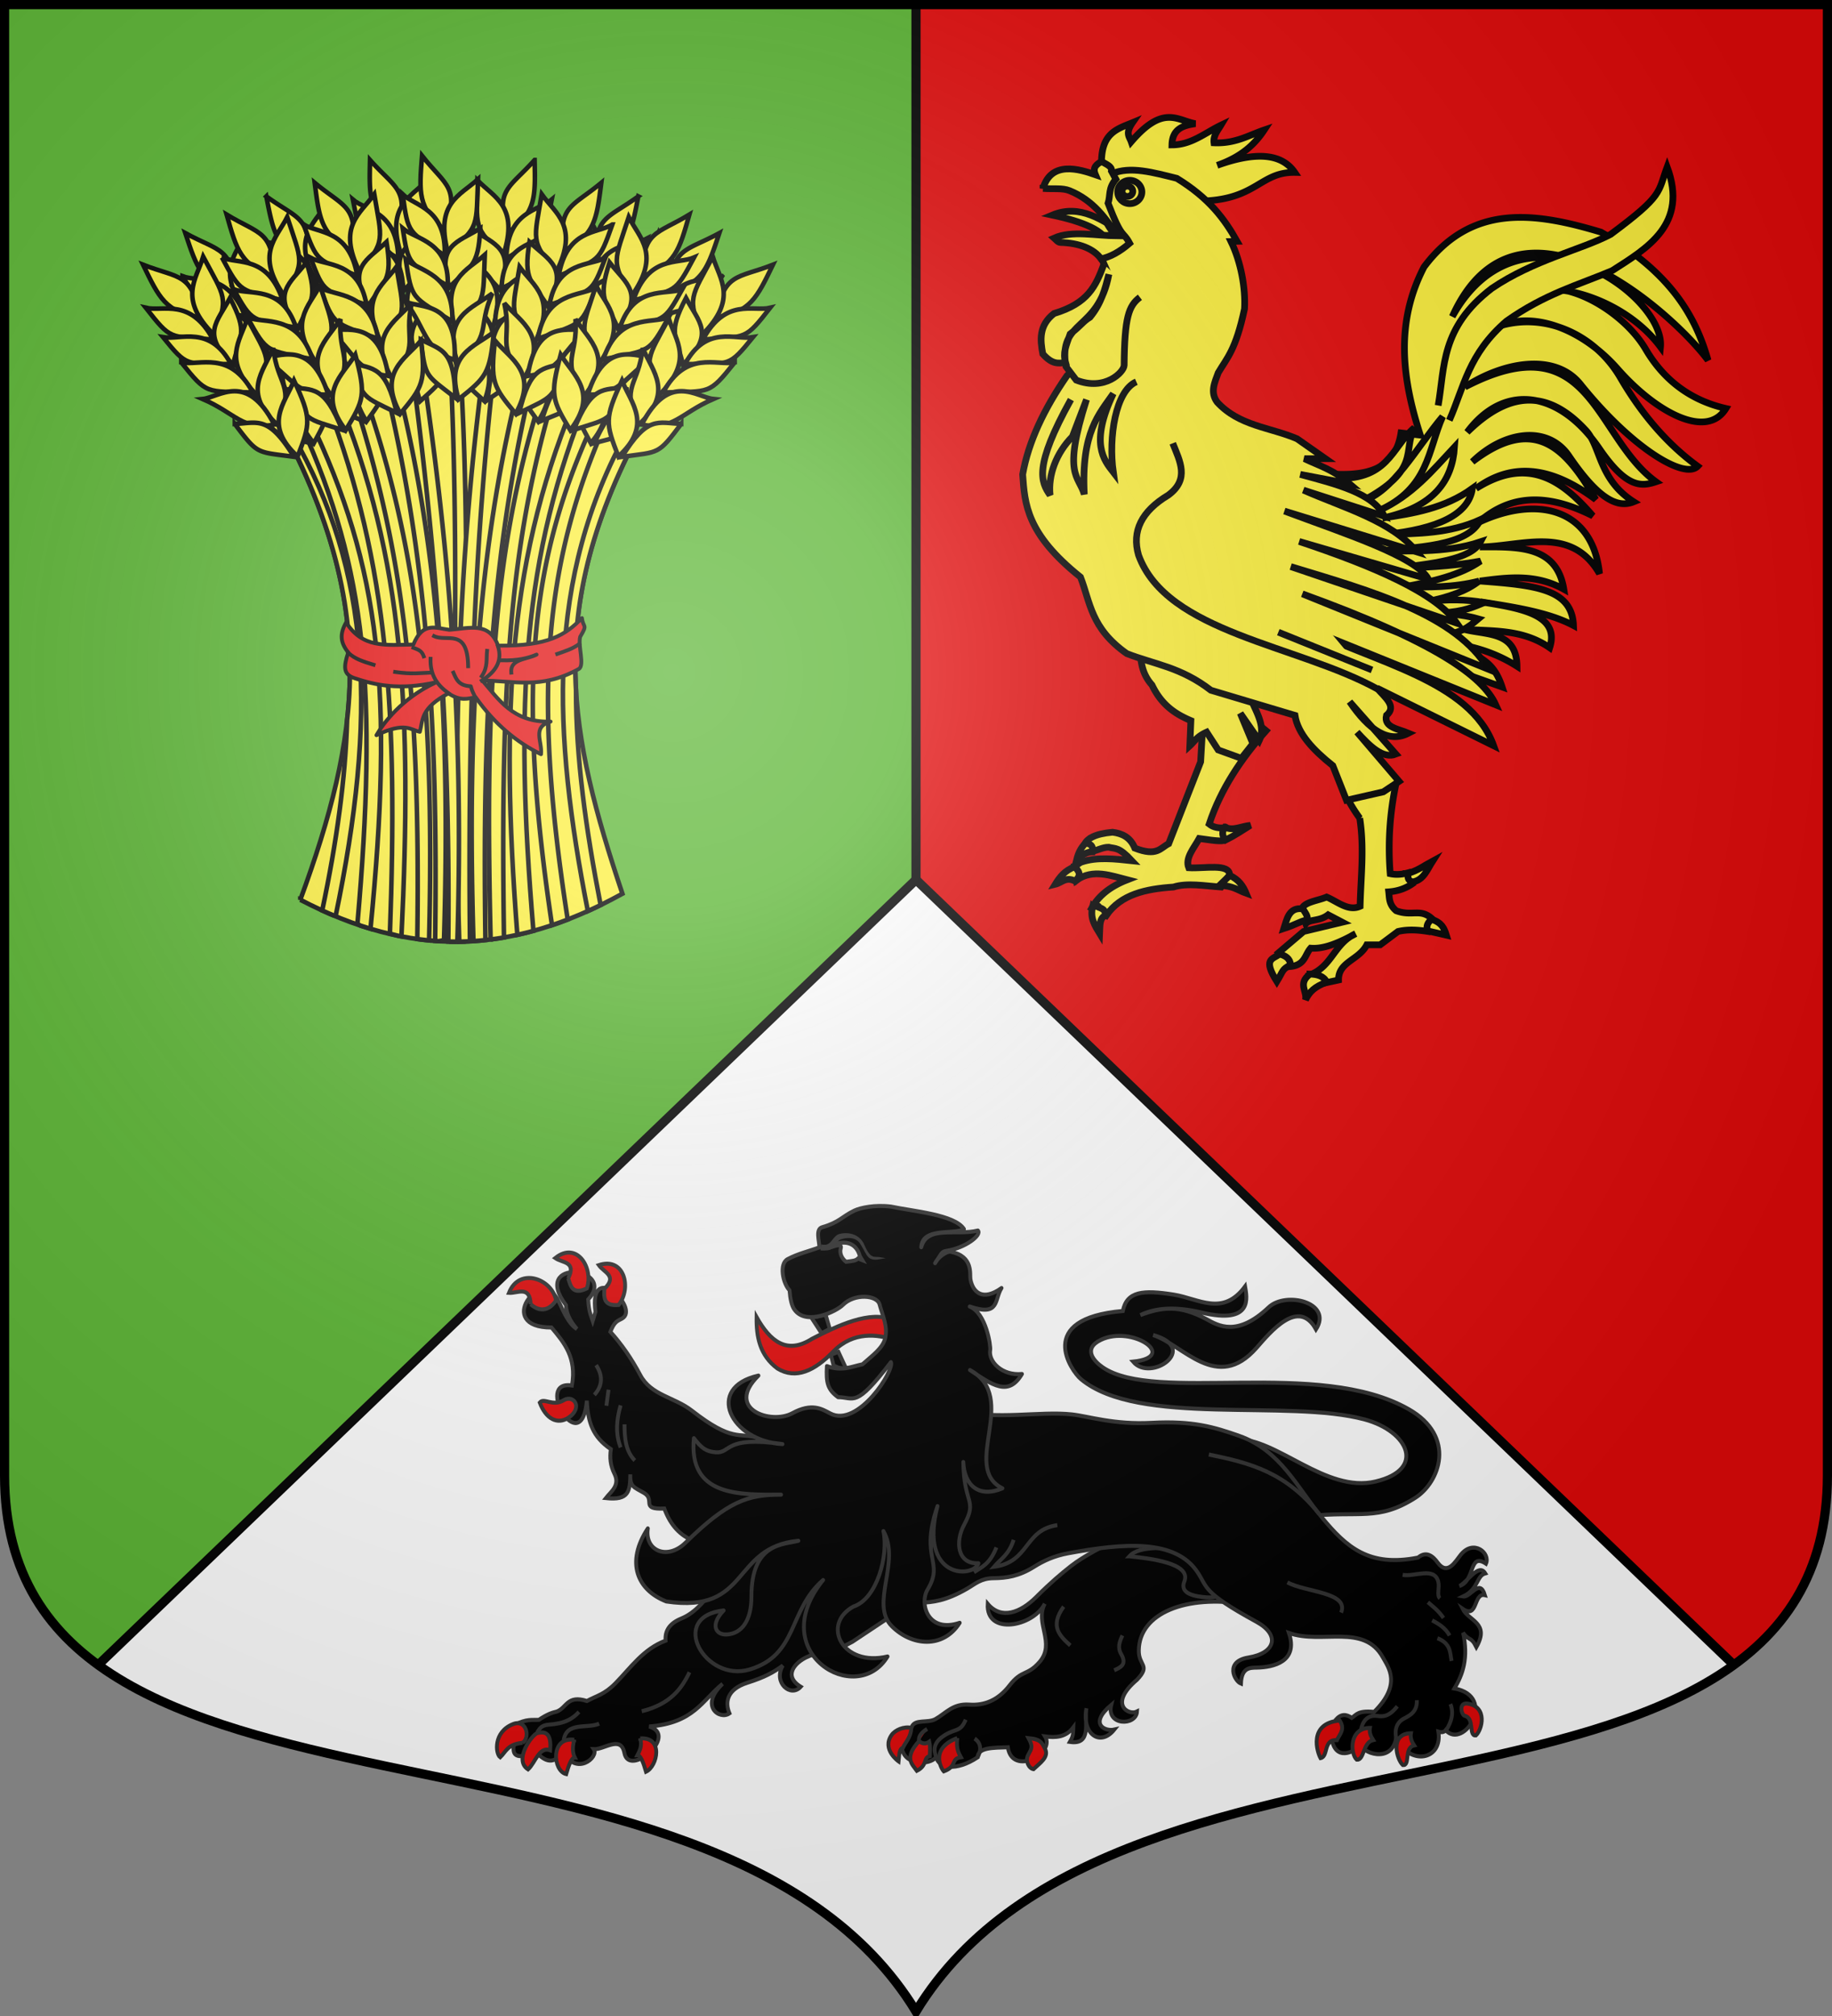 <svg xmlns="http://www.w3.org/2000/svg" xmlns:xlink="http://www.w3.org/1999/xlink" width="600" height="660" version="1.0"><rect width="100%" height="100%" fill="#808080" stroke="none"/><defs><radialGradient id="b" cx="-80" cy="-80" r="405" gradientUnits="userSpaceOnUse"><stop offset="0" style="stop-color:#fff;stop-opacity:.31"/><stop offset=".19" style="stop-color:#fff;stop-opacity:.25"/><stop offset=".6" style="stop-color:#6b6b6b;stop-opacity:.125"/><stop offset="1" style="stop-color:#000;stop-opacity:.125"/></radialGradient><path id="a" d="M-298.5-298.5V183c0 129.055 231.64 65.948 298.5 175.5C66.86 248.948 298.5 312.055 298.5 183v-481.5z"/></defs><g transform="translate(0 -392.362)"><use xlink:href="#a" width="744.094" height="1052.362" style="fill:#e20909" transform="translate(300 692.362)"/><path d="M1.5 393.862v481.5c0 129.055 231.64 65.948 298.5 175.5v-657z" style="fill:#5ab532"/><path d="M300 288V1.5" style="opacity:1;fill:none;fill-opacity:1;fill-rule:nonzero;stroke:#000;stroke-width:3;stroke-linecap:butt;stroke-linejoin:miter;stroke-miterlimit:4;stroke-dasharray:none;stroke-dashoffset:0;stroke-opacity:1" transform="translate(0 392.362)"/><path d="M300 288 32.156 545.063C97.376 592.396 248.178 573.589 300 658.5c51.822-84.911 202.623-66.104 267.844-113.437z" style="fill:#fff;stroke:none;stroke-opacity:1" transform="translate(0 392.362)"/><path d="M32.156 545.063 300 288l267.844 257.063" style="opacity:1;fill:none;fill-opacity:1;fill-rule:nonzero;stroke:#000;stroke-width:3;stroke-linecap:butt;stroke-linejoin:miter;stroke-miterlimit:4;stroke-dasharray:none;stroke-dashoffset:0;stroke-opacity:1" transform="translate(0 392.362)"/></g><path d="M105.122 489.826c12.885-.474 28.092 16.123 43.736 12.572 15.74-3.572 10.226-14.92-3.352-18.439-23.993-6.22-70.736 2.233-88.69-12.039-2.985-2.372-14.52-18.013 13.105-20.268 1.219-5.892 6.335-6.313 15.848-4.876 7.905 1.194 15.338 6.604 22.325-2.438.566 3.196 2.665 11.478-13.639 7.772-7.539-1.729-13.947-1.573-19.048.762 6.534-2.332 12.12-3.18 20.725 1.276 3.59 1.86 9.485 5.3 19.29-3.57 5.435-4.918 20.162-1.406 14.806 6.56-5.434-9.445-14.111.658-18.553 5.487-12.358 13.436-22.857-.91-32.306-3.81 14.654 3.865-.647 14.232-6.248 7.924 14.38-1.416-.232-10.96-10.02-6.506-5.77 2.626-2.227 6.359.523 8.175 16.386 10.82 67.536-2.775 95.597 12.503 14.959 8.145 9.63 21.739 1.98 26.364-11.566 6.994-17.34 3.84-33.145 5.41z" style="fill:#000;fill-opacity:1;stroke:#313131;stroke-width:1.2;stroke-miterlimit:4;stroke-dasharray:none;stroke-opacity:1;display:inline" transform="matrix(1.049 0 0 1.1 294.39 -67.627)"/><path d="M108.047 538.896c-18.325-2.816-32.965 2.588-33.137 13.772-.072 4.647 3.825 4.338-.552 8.728-8.995 7.248-2.647 10.776 0 9.468-.262 4.335-9.686 4.312-8.055-1.965-7.095 5.667-1.962 7.981.954 7.344-4.412 5.215-10.193 1.304-8.7-6.362-.72 4.053 1.845 11.008-5.165 10.02 1.087-1.795.998-2.284 1.076-4.331-2.309 2.955-5.471 3.134-8.822 2.703 3.3 5.138-10.283 11.935-11.62 3.228-4.527.16-9.318-.025-9.467 3.012-6.726 4.23-12.19 3.234-12.91-.094-1.911 2.405-9.455 2.603-10.633-2.277.788-1.781 1.426-2.66 2.98-6.666.958-2.47 4.99-1.05 7.437-2.367 3.257-1.753 5.404-4.652 10.544-4.303 4.545.308 8.879-1.142 12.565-5.694 3.874-4.784 5.572-2.778 9.383-7.002 5.095-5.647-1.573-11.518 1.627-17.335-3.607 6.84-18.4 9.563-17.814.043 4.233 4.803 10.21 2.66 15.14-2.042 4.363-4.16 7.756-6.913 10.945-9.284 7.872-5.852 23.96-11.447 26.896-15.923z" style="fill:#000;fill-opacity:1;stroke:#313131;stroke-width:1.2;stroke-linecap:butt;stroke-linejoin:miter;stroke-miterlimit:4;stroke-dasharray:none;stroke-opacity:1" transform="matrix(1.049 0 0 1.1 294.39 -67.627)"/><path d="M67.227 558.589c1.827-.823 4.127-1.6 2.17-4.833-1.198-1.979-.5-3.682.395-5.523M51.446 539.652c-4.463 5.908-1.16 8.71 2.071 11.54M11.649 584.42c-.903-2.257-.861-4.456 2.81-6.598 3.362-1.961 4.785-.816 6.411-4.537" style="fill:#000;fill-opacity:1;stroke:#313131;stroke-width:1.2;stroke-linecap:butt;stroke-linejoin:miter;stroke-miterlimit:4;stroke-dasharray:none;stroke-opacity:1" transform="matrix(1.049 0 0 1.1 294.39 -67.627)"/><path d="M24.559 584.513s2.344-3.563-.927-5.606" style="fill:none;fill-opacity:1;stroke:#313131;stroke-width:1.2;stroke-linecap:butt;stroke-linejoin:miter;stroke-miterlimit:4;stroke-dasharray:none;stroke-opacity:1" transform="matrix(1.049 0 0 1.1 294.39 -67.627)"/><path d="M6.276 579.682c-.23-1.45.81-2.616 2.555-3.626M3.9 575.725c-.185 2.851-1.69 4.053-2.659 5.923-1.232.401-1.129 2.406-1.326 4.05 0 0-5.327-3.538-2.207-7.824 1.116-1.532 3.886-2.643 6.191-2.15zM6.276 579.682c-4.72 5.025-2.2 6.764-.66 8.817 3.449-1.666 1.877-3.901 4.039-4.367 0-1.401.232-2.686-.165-4.286-1.071.747-2.143.627-3.214-.164zM18.225 578.775c-.358 3.381.451 4.427 1.154 5.686-3.368.497-.967 2.641-5.356 4.203-.905-.918-4.301-6.863 4.202-9.889zM40.476 578.775c1.459 2.583 1.009 3.052-.158 5.102-.91 1.596.217 3.937 1.723 4.128 1.94-1.77 5.016-3.637 3.55-6.119-.87-1.47-.996-2.764-5.115-3.111z" style="fill:#e20909;fill-opacity:1;stroke:#313131;stroke-width:1.2;stroke-linecap:butt;stroke-linejoin:miter;stroke-miterlimit:4;stroke-dasharray:none;stroke-opacity:1" transform="matrix(1.049 0 0 1.1 294.39 -67.627)"/><path d="m-2.789 542.68 3.007-31.734-53.44 15.912c-6.023 10.845-10.771 14.805-14.67 16.317-3.72 1.441-5.188 3.638-4.944 6.592-6.97 2.48-10.87 8.028-15.658 12.691-3.47 3.381-5.959 3.745-8.9 5.274-6.223-1.892-6.285 2.027-9.395 3.132-1.45.303-3.096.849-5.603 2.472-2.159.126-3.683-.383-7.582 1.483 2.23 2.86-5.335 12.58 6.622 8.206 2.333 1.846 4.827 4.47 8.706-.13 3.742 7.26 11.082 1.624 9.395-.824 3.252.168 8.483-4.278 9.56 1.154 1.46 7.376 17.055-5.215 7.746-7.911 13.958-1.006 16.49-7.768 22.91-12.691-7.31 6.6-.906 10.86 2.142 8.783-1.384-3.15-.963-7.12 5.604-9.113 5.475-1.662 8.107-3.067 11.042-5.109-3.082 5.112 2.49 9.597 5.604 6.311-5.667-3.34-1.58-7.302 1.848-8.807 5.845-2.567 3.675.873 14.304-4.591z" style="fill:#000;fill-opacity:1;stroke:#313131;stroke-width:1.2;stroke-linecap:butt;stroke-linejoin:miter;stroke-miterlimit:4;stroke-dasharray:none;stroke-opacity:1" transform="matrix(1.049 0 0 1.1 294.39 -67.627)"/><path d="M-80.273 570.779c8.837-2.092 12.392-6.605 14.898-11.599M-112.97 577.078c.692-.766 1.042-2.128 3.6-2.3 5.115-.343 7.452-1.693 9.5-3.8M-104.67 579.478c.846-5.708 7.344-3.41 11.098-5M-53.584 523.938c-7.444-3.58-15.46-2.69-19.656-13.486-7.709.321-2.597-2.581-6.363-4.666-3.118-1.726-4.373-1.75-4.242-5.515-.107 4.958-.339 7.84-7.636 7.07 1.612-1.956 4.47-3.766 2.687-7.211-1.297-2.506-1.512-4.776-1.131-7.353-5.68-3.651-7.149-7.985-7.495-14.423-1.682 17.935-16.661-6.307-4.666-4.525 1.551-8.199-2.39-12.735-6.363-17.251-18.04 0-3.008-18.455 2.121-7.919 1 1.593 2.8 6.627 5.798 8.343-2.322-2.555-3.334-4.892-3.394-7.07-11.272-14.29 16.204-11.335 6.929-1.697.2 3.748.858 4.747 1.414 6.363l.848-2.687c-2.173-15.678 14.032-1.104 8.343 1.98-1.626.804-2.417.956-3.677 3.96 3.5 3.704 6.639 8.002 9.333 12.867 3.38 6.1 10.638 6.53 16.12 10.605 12.724 9.458 14.602 6.433 20.645 8.06l11.192 17.278z" style="fill:#000;fill-opacity:1;stroke:#313131;stroke-width:1.2;stroke-linecap:butt;stroke-linejoin:miter;stroke-miterlimit:4;stroke-dasharray:none;stroke-opacity:1" transform="matrix(1.049 0 0 1.1 294.39 -67.627)"/><path d="M-85.657 485.393c.027 4.002.282 7.913 3.215 10.753M-86.876 479.738c-1.261 4.176-1.683 8.352 0 12.528M-94.526 467.765c2.345 3.43 1.826 6.324-.554 8.87M-90.646 475.082l-.665 4.767M71.961 524.66c6.05.607 19.506 1.964 17.162 7.496-1.578 3.726 3.445 4.489 7.003 4.734 3.277.226 3.976-.933 4.439-1.677L88.53 522.314c-3.813.103-13.33-1.14-16.57 2.346z" style="fill:#000;fill-opacity:1;stroke:#313131;stroke-width:1.2;stroke-linecap:butt;stroke-linejoin:miter;stroke-miterlimit:4;stroke-dasharray:none;stroke-opacity:1" transform="matrix(1.049 0 0 1.1 294.39 -67.627)"/><path d="M17.818 481.259c13.018 2.969 25.986.132 36.166 1.175 5.146.528 13.17 3.112 24.927 2.509 12.749-.653 19.39 1.205 27.335 3.874 12.855 4.317 18.11 15.342 25.713 24.145 7.85 9.087 14.857 14.969 30.128 12.084 2.612-2.083 4.692-.394 6.114 1.47 3.105 4.068 5.538-.33 7.23-2.32 4.014-4.72 9.314-.48 7.872 2.66-5.46-3.456-3.226 5.13-8.315 6.652 2.264-.85 6.012-7.033 8.093-3.77-2.775.73-2.08 4.698-6.874 6.874 2.234.375 5.128-5.54 6.763-.388-3.672-.815-2.082 7.27-6.984 4.047 1.914 3.68 8.625 4.164 4.323 11.42-1.767-3.365-2.254-1.682-4.157-4.27 1.706 7.44-.02 12.363-2.716 16.575 13.6 2.409 2.885 18.395-2.716 12.417-.469.582-1.213.749-2.273.443 1.371 8.563-8.994 10.283-13.193 1.885-1.431 7.952-11.183 4.234-10.976 1.774-.92 1.74-7.42 5.576-8.98-.776-.274-1.929.55-4.224 1.109-6.43 1.663-1.846 3.326-1.655 4.989-.555 1.462-.924 1.897-2.243 6.984-1.773 8.66-8.26 4.49-13.185 2.716-16.242-5.927-10.222-19.03-3.774-29.323-7.262 3.04 8.574-4.868 10.211-9.978 10.31-2.2.043-4.789-.06-4.99 4.768-2.072-.775-5.147-6.605 2.329-7.76 8.563-1.325 9.925-6.779 2.494-10.644-17.112-8.9-15.161-10.207-18.459-14.856-6.942-9.786-22.88-8.587-40.244-5.543-4.505.79-7.81 2.294-10.643 3.991-4.81 2.882-8.669 3.406-12.75 3.437-3.913.03-5.696 1.72-8.204 3.104-6.874 3.797-10.826 3.997-14.412 4.213z" style="fill:#000;fill-opacity:1;stroke:#313131;stroke-width:1.2;stroke-linecap:butt;stroke-linejoin:miter;stroke-miterlimit:4;stroke-dasharray:none;stroke-opacity:1" transform="matrix(1.049 0 0 1.1 294.39 -67.627)"/><path d="M157.285 530.192c3.701.647 9.856-2.483 11.1 1.95.521 1.856-.544 4.117.538 5.032M168.138 549.04c4.215 1.592 3.913 4.28 4.424 6.77M166.5 543.73c2.051 1.07 4.085 2.173 5.443 4.513M165.173 538.333c1.573 1.315 3.073 2.268 4.867 4.69M155.307 578.905c-.637-2.776.175-4.862 2.433-5.973 2.15-1.058 4.099-2.184 3.982-5.442M144.246 576.427c.417-2.394 1.898-4.69 5.132-4.247 1.825.25 3.724.183 6.239-2.876M170.792 576.56c.75-1.246 2.923-4.338 1.416-7.92M121.306 532.415c5.639 2.985 19.328 2.873 16.769 9.01M96.778 494.372c13.008 2.529 24.065 5.292 34.437 17.702M49.474 515.396c-10.433 1.405-8.573 10.983-19.772 12.389 2.128-2.375 4.607-3.523 6.132-8.01M23.445 529.412c2.417-1.573 4.908-2.326 7.008-7.384" style="fill:#000;fill-opacity:1;stroke:#313131;stroke-width:1.2;stroke-linecap:butt;stroke-linejoin:miter;stroke-miterlimit:4;stroke-dasharray:none;stroke-opacity:1" transform="matrix(1.049 0 0 1.1 294.39 -67.627)"/><path d="M131.64 584.728c2.575-.473.718-5.608 5.138-5.36.683-1.6 2.727-3.12.848-5.837-10.017.882-6.955 9.564-5.986 11.197zM142.955 585.198c2.39.213 1.863-5.166 5.12-5.851-.718-1.06-1.254-2.19-1.006-3.612-6.693.098-6.077 7.793-4.114 9.463zM157.355 586.798c2.39.213.263-5.166 3.52-5.851-.718-1.06-1.254-2.19-1.006-3.612-6.693.098-4.477 7.793-2.514 9.463zM180.143 577.976c-2.39.212-.264-5.167-3.52-5.852-1.011-.313-1.955-4.073 1.005-3.612 6.282.98 4.477 7.794 2.515 9.464zM-117.469 580.178c2.47-1.66 1.157-7.072-2.9-5.6-6.324 2.296-5.602 8.866-4.099 9.9 1.811-1.651 2.25-3.874 7-4.3zM-115.769 588.077c-4.647-2.77 1.32-10.411 2.9-10.799 3.61-.886 4.29 1.473 4 5.1-3.49-1.193-4.623 3.74-6.9 5.699zM-101.37 579.278c-7.499-1.019-6.72 9.27-2.5 10.199.803-2.601 1.633-4.926 2.7-4.9-.678-1.277-.854-2.957-.2-5.3zM-80.742 578.878c7.298-.519 5.42 8.27 1.8 9.899-.804-2.601-1.634-4.926-2.7-4.9.677-1.277 1.553-2.656.9-5zM-114.954 449.649c-.261-5.705-4.106-3.22-6.787-3.394 3.262-7.839 13.55-4.104 14.706 2.263-2.955 4.16-6.288 2.538-7.919 1.13zM-104.631 478.212c-3.436 1.979-6.194-.852-7.495.707 1.944 4.865 5.48 6.612 8.909 4.525 2.149-1.308 2.852-3.109 2.262-4.383-.48-1.039-1.98-1.826-3.676-.849zM-103.236 441.951c2.626-5.071-1.806-4.558-4.04-6.05 6.745-5.157 12.044 2.938 9.863 9.03-4.639 2.125-5.115-.946-5.823-2.98zM-91.955 445.076c4.203-3.868-.137-4.9-1.727-7.067 8.102-2.54 10.314 6.88 6.18 11.858-5.086.411-4.482-2.638-4.453-4.791z" style="fill:#e20909;fill-opacity:1;stroke:#313131;stroke-width:1.2;stroke-linecap:butt;stroke-linejoin:miter;stroke-miterlimit:4;stroke-dasharray:none;stroke-opacity:1" transform="matrix(1.049 0 0 1.1 294.39 -67.627)"/><path d="M-44.428 453.466c-.106 5.913 1.006 11.391 6.505 15.3 5.764 3.342 11.642.7 17.558-5.149 6.253-6.015 13.774-4.96 18.524-3.468.782-2.781-.178-3.912.035-5.774-7.1-3.07-17.437 1.694-25.306 5.56-7.878 4.788-13.042.776-17.316-6.47z" style="fill:#e20909;fill-opacity:1;stroke:#313131;stroke-width:1.2;stroke-miterlimit:4;stroke-dasharray:none;stroke-opacity:1" transform="matrix(1.049 0 0 1.1 294.39 -67.627)"/><path d="m-16.46 468.805-2.421-4.997-2.357.891.852 3.185c2.206 1.043 2.058.62 3.925.92zM-27.308 453.633l4.433-.882 1.304 4.24-2.567 1.287z" style="fill:#000;fill-opacity:1;stroke:#313131;stroke-width:1.2;stroke-miterlimit:4;stroke-dasharray:none;stroke-opacity:1" transform="matrix(1.049 0 0 1.1 294.39 -67.627)"/><path d="M-6.03 449.697c-.79-2.833-7.865-3.321-11.498.19-1.825 1.762-11.501 6.412-15.165 1.236-.766-1.083-1.246-2.984-1.446-5.633-2.071-2.002-3.359-7.86-.595-9.26 3.278-1.663 6.61-2.337 9.915-3.505-.026-2.004-1.286-5.395.863-5.987 5.432-1.495 6.138-3.176 10.073-4.965 1.865-.847 6.475-1.788 11.443-1.183 6.67 1.368 19.898 2.35 22.77 6.686-3.153 1.76-13.055-.642-13.346 5.416 1.813-6.658 10.983-3.344 17.685-4.987 1.339 1.345-3.927 5.188-9.788 6.057-1.586.235-1.47.668-3.583 3.672.946-1.866 3.727-3.648 4.91-3.415 7.157 1.405 5.854 6.683 6.149 8.219.73 3.807 3.786 6.65 9.699 2.581-2.318 3.442-.468 8.599-9.942 5.5 5.195 2.03 6.606 11.816 6.404 12.93-.63 3.484 3.748 7.751 9.916 7.155-4.222 6.808-9.236 3.3-16.235-1.168 15.702 8.178-3.03 28.947 10.137 35.202-7.392 2.96-11.91-.872-12.218-7.844.135 12.76 4.55 11.065.242 18.707-2.817 4.995-2.153 11.73 4.483 11.437-1.598 4.555-18.684 4.707-12.78-17.011-5.722 15.82 2.247 16.374-3.12 24.876-2.573 4.075.015 13.073 10.052 9.855-5.19 7.839-15.089 6.885-21.208 1.005-6.915-6.645 2.9-19.195-2.622-28.315 1.638 7.251-1.982 20.17-9.336 22.468-10.164 5.266-3.515 18.09 10.636 14.866-9.606 15.202-38.51-1.048-20.117-22.757-10.97 9.01-7.751 22.33-22.99 26.635-13.888 3.923-25.533-15.72-8.068-17.582-4.27 4.253-2.555 7.365 1.02 7.155 4.832-.284 7.662-4.402 7.65-11.215-.03-16.294 10.226-15.482 14.66-16.674-21.134 1.99-14.89 21.799-41.234 18.061-9.025-3.35-12.817-11.557-5.77-21.743-1.057 6.753 6.146 9.52 11.714 4.312 13.169-12.317 19.472-14.404 29.895-14.356-13.052.06-28.983.538-27.229-16.81 2.355 2.915 3.732 3.962 6.793 4.203 4.897.386 2.542-5.015 20.873-2.433-16.19-.886-24.354-16.792-7.51-20.396-10.579 9.993 3.923 14.653 10.563 11.215 6.13-3.173 9.236-1.273 11.84.044 8.723 4.411 20.225-13.011 18.958-15.266-11.147 13.904-11.373 10.43-16.494 10.435-3.275-2.274-3.8-4.309-3.494-9.249 4.823 1.647 7.803.089 11.114-.534 3.063-2.609 6.485-4.872 7.136-7.992.725-3.478-.807-6.265-1.805-9.838z" style="fill:#000;fill-opacity:1;stroke:#313131;stroke-width:1.2;stroke-linejoin:round;stroke-miterlimit:4;stroke-dasharray:none;stroke-opacity:1" transform="matrix(1.049 0 0 1.1 294.39 -67.627)"/><path d="M-22.387 432.978c3.653-2.335 8.82-2.785 10.248 2.443l.705 1.095-1.32-.485c-.717.688-1.742.709-2.664.852l-1.076.123c-1.384-.98-2.06-2.642-1.665-3.904.682-2.186-3.168-.158-4.228-.124z" style="fill:#fff;stroke:#313131;stroke-width:1.2;stroke-opacity:1" transform="matrix(1.049 0 0 1.1 294.39 -67.627)"/><path d="M-18.865 428.824c-1.747.725-2.01 2.634-3.832 3.1-.786.094-1.498-.07-1.498-.07l-.306 1.656s.904.214 1.965.088c2.148.022 2.635-2.271 4.234-3.206 1.992-.652 4.463-.82 5.99.916 1.529 2.228 2.198 4.103 3.247 4.682 1.53.845 3.306.128 4.96-.056l-1.638-.258c-1.8-.462-2.959.953-5.013-3.668-1.56-3.51-5.521-3.97-8.11-3.184" style="fill:#313131;fill-opacity:1;stroke:none;stroke-width:3;stroke-linecap:round;stroke-linejoin:round;stroke-miterlimit:4;stroke-dasharray:none;stroke-opacity:1" transform="matrix(1.049 0 0 1.1 294.39 -67.627)"/><g style="fill:#fcef3c;stroke-width:3.981;stroke-miterlimit:4;stroke-dasharray:none;display:inline"><g style="fill:#fcef3c;stroke-width:4.358;stroke-miterlimit:4;stroke-dasharray:none"><path d="M136.429 92.891c17.695-7.426 32.936 2.941 48.121 13.715l-12.03 5.293c-1.712-8.826-15.822-14.66-36.091-19.008zM234.597 410.735l-2.166 37.294-20.692 53.175c-5.387 2.746-7.53 8.52-21.895 2.887-2.953-7.167-8.295-9.558-14.437-10.346-11.71 1.059-16.291 4.212-18.24 7.92l4.74 4.635c3.778-.75 7.216-2.835 10.994-2.807 4.492 1.147 6.482-.365 15.018 8.779-11.195-1.193-22.55-2.538-32.574.84-1.473.496-3.191 2.355-4.65 2.786l1.361 9.08c10.568-7.745 22.913-2.83 32.84-.306-12.082 4.722-18.994 11.179-22.963 18.398l9.384 4.812c9.497-13.898 25.795-17.334 43.55-18.527 8.84-2.85 20.17-.725 30.798 0l5.534-7.94c-.28-7.554-16.363-3.953-26.467-4.572-2.488-6.336 3.322-12.672 6.771-19.008 24.873 3.71 14.413.43 16.015-6.86-3.231.058-6.492-.1-9.553-2.524 7.615-23.076 20.882-42.674 36.813-60.633l-26.226-21.173-13.955 4.09z" style="fill:#fcef3c;fill-opacity:1;fill-rule:evenodd;stroke:#000;stroke-width:4.358;stroke-linecap:butt;stroke-linejoin:miter;stroke-miterlimit:4;stroke-dasharray:none;stroke-opacity:1" transform="matrix(.506 0 0 .504 275.61 23.603)"/><path d="M192.092 368.853c2.146 9.755.181 19.509 8.848 29.263 6.223 13.138 15.36 18.993 25.18 23.139l-.68 16.333c3.204-2.949 4.414-5.898 10.888-8.847l7.486 11.57 14.972 5.444 7.486-9.528-8.167-19.736 12.25 17.694c4.82-10.208-3.444-20.416-6.806-30.624M275.019 256.986c36.244 2.268 81.11 16.26 87.1-22.617l12.512 1.444c-11.73-36.412-16.448-72.824 2.406-109.236 31.038-41.647 72.102-35.387 114.53-22.618 45.07 26.235 61.15 54.47 69.295 83.25-21.872-29.734-123.204-122.846-165.539-28.391 44.863-80.964 137.991-13.843 134.74 19.73-21.852-29.475-63.963-42.392-83.73-35.61 22.91-9.645 60.076 12.971 74.13 37.03 9.929 16.997 25.843 32.525 51.948 38.52-12.424 20.408-45.412 2.476-70.092-25.706-21.722-24.804-53.248-38.066-77.059-27.674 30.27-9.439 62.628 5.417 78.91 33.496 10.505 18.118 26.45 40.239 49.955 57.42-8.296 8.726-42.293-11.296-75.87-53.292-16.47-20.6-49.923-14.536-74.751 1.802 81.815-42.666 83.426 32.323 123.673 61.595-9.328 3.131-19.068 4.306-36.67-21.557-24.777-36.404-60.73-44.074-85.56-10.684 25.892-25.55 51.128-29.338 76.997-.988 9.614 10.536 8.032 31.62 30.796 46.222-10.283 4.247-22.695-1.394-41.903-29.773-13.531-19.992-41.68-16.63-62.521 3.787 42.052-32.411 61.774-6.057 79.882 24.543-26.404-19.764-52.353-25.877-77.476-7.219 33.748-21.315 55.763-5.296 75.551 17.805-27.17-13.7-52.068-15.446-74.107 4.331 37.539-17.84 74.032-9.572 78.438 33.204-18.169-31.614-49.81-17.76-77.476-17.324 24.55-.09 49.798-1.186 54.378 27.43-18.126-10.1-36.252-7.724-54.378-5.294 36.316 2.723 59.672 5.166 60.633 28.873-15.862-8.483-38.032-11.92-60.152-15.399 25.67 4.156 51.62 8.16 44.754 29.836-17.687-12.295-36.924-10.634-55.822-12.03 14.57 3.992 34.428.935 34.648 24.06-12.03-7.666-24.06-11.64-36.091-13.955 8.842 9.053 20.022 7.589 26.467 27.43l-40.423-14.437L275.02 256.986zM344.795 447.307l14.196 14.437c-4.232 19.65-5.391 39.3-3.85 58.949 3.756.835 7.707.5 11.791-.633l2.549 7.171c-4.042 2.81-8.93 4.772-15.302 5.252.501 4.09.04 8.18 4.812 12.27 10.587 3.986 15.88-2.078 23.82 5.775l-3.127 7.7c-6.497-1.026-12.993-1.52-19.49 0l-11.549 8.662h-8.662c-5.152 10.017-18.46 10.992-18.286 22.858l-8.903 1.924-8.42-5.774c13.188-5.668 14.929-20.2 28.391-26.226-10.194 5.574-20.189 10.153-29.114 9.383-3.988 4.491-3.542 11.569-14.436 12.03l-6.497-8.902 16.362-13.955 25.023-6.015-9.143-4.813c-5.669 4.384-11.842 2.652-14.437 5.775l-2.887-8.662c.844-5.448 10.36-6.079 16.362-8.662 7.128 2.994 13.942 9.44 21.654 6.015.44-19.001 2.812-37.68-.24-57.264a107 107 0 0 1-2.84-4.105 91 91 0 0 1-3.897-6.482l-2.406-20.692 18.526-6.016zM174.568 64.82l-6.295-6.124c-.048-19.343 10.482-21.858 20.076-25.861-4.874 7.091-1.948 9.168-.85 12.42 20.815-24.382 29.733-13.862 41.513-11.74-7.8 1.154-14.918 3.159-15.142 13.781 12.549-.002 21.413-7.834 31.645-12.76-2.136 3.58-5.015 6.911-4.423 11.4 13.742.616 22.287-4.83 32.496-8.337-6.094 9.28-14.785 17.52-30.455 22.968 27.01-9.776 42.41-6.783 50.19 4.594-22.093-.327-24.585 17.202-58.867 18.545z" style="fill:#fcef3c;fill-opacity:1;fill-rule:evenodd;stroke:#000;stroke-width:4.358;stroke-linecap:butt;stroke-linejoin:miter;stroke-miterlimit:4;stroke-dasharray:none;stroke-opacity:1" transform="matrix(.506 0 0 .504 275.61 23.603)"/><path d="M316.885 263.723c37.057 2.658 38.8-19.776 53.896-32.722-7.831 15.303 4.57 27.17-33.685 47.64 19.835-5.732 35.027-34.675 51.971-54.859-9.563 21.674-8.776 46.532-41.384 61.115 21.674-9.81 34.793-26.037 49.084-41.385-1.464 21.883-13.229 39.028-46.678 46.197 20.042-3.04 40.066-6.179 58.227-19.249-2.339 16.986-22.538 26.318-56.302 29.836 20.73-.438 41.489-.462 61.595-9.625-7.93 17.438-41.075 18.065-71.22 20.693 23.74-.887 47.48 1.68 71.22-6.256-6.082 11.769-32.039 14.263-56.783 17.324 18.374-.681 36.552-1.035 56.783-4.812-13.092 9.204-31.265 13.327-50.046 16.842 16.361.106 32.723.409 49.084-3.85-7.664 6.11-19.285 10.572-34.648 13.474q20.934-2.647 38.016.482c-6.835 2.774-12.443 5.812-27.91 6.737 8.49.812 16.835 1.772 24.06 3.85-6.14 5.13-11.93 10.447-27.429 10.586l-38.497-17.805-29.354-84.213z" style="fill:#fcef3c;fill-opacity:1;fill-rule:evenodd;stroke:#000;stroke-width:4.358;stroke-linecap:butt;stroke-linejoin:miter;stroke-miterlimit:4;stroke-dasharray:none;stroke-opacity:1" transform="matrix(.506 0 0 .504 275.61 23.603)"/><path d="M175.079 66.011c11.76-5.082 26.632-.817 41.953 3.004 21.003 12.962 30.783 26.332 38.99 40.916l-3.925.11c6.451 13.383 9.5 30.376 8.73 43.76-5.67 26.825-11.342 31.832-17.013 41.514-2.314 6.351-5.372 12.703-.68 19.055 14.187 15.57 34.312 16.299 51.72 23.819l18.375 12.93h-13.61c9.478 4.617 18.125 6.74 29.263 16.333l-31.986-6.125c23.129 6.307 47.163 12.11 54.444 27.222l-52.402-17.014c26.533 11.69 57.07 20.042 73.498 40.153l-85.748-26.542c39.316 14.745 85.054 29.49 93.234 44.236l-83.706-24.5c48.272 16.195 88.08 33.28 102.081 53.082l-107.526-36.749c52.739 16.064 106.938 31.236 127.942 66.693L298.257 338.91c86.045 31.258 116.886 53.53 125.22 72.138l-123.859-50.36c44.774 23.006 107.184 34.255 122.498 76.901l-75.54-37.43c4.957 5.898 13.17 11.796 6.125 17.694-1.903 7.856 7.731 8.79 14.291 11.57-12.703 6.614-25.407-1.642-38.11-20.417l29.944 34.027c-8.394 3.268-16.787-5.082-25.18-14.291l27.221 31.985-10.208 6.806-23.819 5.444-8.847-22.458c-12.658-10.14-22.664-20.722-24.5-32.666L239.05 401.52c-19.595-15.175-36.47-16.75-54.444-23.819-23.341-16.56-23.508-33.12-29.943-49.68-34.997-28.157-36.058-47.384-37.43-66.693 3.76-21.323 13.941-42.647 28.583-63.97 16.464-15.708 26.863-34.881 30.624-57.847l-7.486-17.013c1.972-6.693-4.43-19.983 9.295-15.54-15.807-16.948-7.679-28.036-3.17-44.348" style="fill:#fcef3c;fill-opacity:1;fill-rule:evenodd;stroke:#000;stroke-width:4.358;stroke-linecap:butt;stroke-linejoin:miter;stroke-miterlimit:4;stroke-dasharray:none;stroke-opacity:1" transform="matrix(.506 0 0 .504 275.61 23.603)"/><path d="M155.918 196.594c10.986 1.04 18.589-2.43 19.97-14.196" style="fill:#fcef3c;stroke:#000;stroke-width:4.358;stroke-linecap:butt;stroke-linejoin:miter;stroke-miterlimit:4;stroke-dasharray:none;stroke-opacity:1" transform="matrix(.506 0 0 .504 275.61 23.603)"/><path d="M267.438 368.615c0 4.394-3.675 7.955-8.208 7.955-4.532 0-8.207-3.561-8.207-7.955 0-4.393 3.675-7.955 8.207-7.955s8.208 3.562 8.208 7.955z" style="fill:#fcef3c;stroke:#000;stroke-width:4.575;stroke-miterlimit:4;stroke-dasharray:none;stroke-opacity:1" transform="matrix(.482 0 0 .48 245.07 -114.082)"/><path d="M169.805 124.878c-5.344 14.38-10.298 25.308-32.285 31.945-9.844 7.701-8.976 17.184-7.245 26.259 6.142 6.872 9.706 6.105 14.743 5.614-1.849-6.511.24-10.725 2.95-18.561 7.607-5.956 8.056-7.946 12.82-10.89 7.444-9.07 9.728-18.222 12.25-27.901-6.943 37.575-33.138 29.02-27.78 59.929l6.682 8.805c18.71 7.316 30.8-5.289 30.982-9.568.258-31.327 2.936-38.68 10.208-44.236" style="fill:#fcef3c;fill-opacity:1;fill-rule:evenodd;stroke:#000;stroke-width:4.358;stroke-linecap:butt;stroke-linejoin:miter;stroke-miterlimit:4;stroke-dasharray:none;stroke-opacity:1" transform="matrix(.506 0 0 .504 275.61 23.603)"/><path d="M218.698 397.91c0 8.298-7.01 15.026-15.657 15.026s-15.658-6.728-15.658-15.026 7.01-15.026 15.658-15.026 15.657 6.727 15.657 15.026z" style="fill:#fcef3c;stroke:#000;stroke-width:19.423;stroke-miterlimit:4;stroke-dasharray:none;stroke-opacity:1" transform="matrix(.113 0 0 .113 346.297 17.661)"/><path d="M150.92 516.19c-6.425 2.408-9.749 6.753-12.59 11.4 4.128-.975 6.837-5.206 12.93-2.042 3.37-3.468 3.545-5.435-.34-9.357zM157.895 500.879c3.242.3 5.25 1.697 4.424 5.614-3.346-.045-6.692 2.112-10.038 4.764.913-3.651 2.443-7.179 5.614-10.379zM298.599 543.55c-9.137-1.381-10.414 6.982-12.271 12.753 7.855-2.567 9.954-4.411 14.677-5.534 1.505-1.945-.888-4.669-2.406-7.218zM283.68 572.905c-4.821 3.42-11.117 3.11-1.924 17.805 4.411-7.248 3.048-7.534 8.903-10.827-.397-4.255-3.405-5.9-6.978-6.978zM303.17 585.898c-8.153 6.313-1.564 11.098-2.887 16.842 2.525-5.394 6.063-8.718 13.715-11.549-1.69-3.952-5.964-5.172-10.828-5.293zM381.85 550.288c6.608 2.19 8.147 5.59 9.623 10.346l-12.511-2.887c.125-2.207-.858-4.046 2.887-7.46z" style="fill:#fcef3c;fill-opacity:1;fill-rule:evenodd;stroke:#000;stroke-width:4.358;stroke-linecap:butt;stroke-linejoin:miter;stroke-miterlimit:4;stroke-dasharray:none;stroke-opacity:1" transform="matrix(.506 0 0 .504 275.61 23.603)"/><path d="M214.386 241.106c4.564 11.597 11.12 23.327-2.888 33.685-17.328 10.426-23.735 23.42-19.248 38.979 18.206 50.533 103.05 58.228 154.951 87.1M148.459 212.714c-24.235 43.727-19.402 53.541-13.474 62.077-1.395-12.987 3.966-27.345 14.436-38.016l9.144-24.06c-15.771 49.615-4.892 49.17-1.444 61.595-2.118-40.552 9.736-52.307 18.767-65.445-15.228 32.16-6.198 42.992 0 51.009-3.186-22.751 1.462-52.885 14.918-58.709" style="fill:#fcef3c;stroke:#000;stroke-width:4.358;stroke-linecap:butt;stroke-linejoin:miter;stroke-miterlimit:4;stroke-dasharray:none;stroke-opacity:1" transform="matrix(.506 0 0 .504 275.61 23.603)"/><path d="M248.237 490.33c-2.43 3.345-1.75 6.067.34 8.507 5.296-2.601 10.69-6.163 15.993-9.528-5.453.378-11.718 4-16.333 1.021zM366.311 520.614c.732 1.916-.59 4.344 3.403 5.445 7.13-1.325 9.295-7.92 12.93-13.611-5.23 2.829-9.467 6.155-16.333 8.166zM386.18 216.564c4.393-25.046 1.463-50.453 34.648-76.032 27.37-18.677 57.946-25.05 76.994-35.129 34.413-25.633 30.397-27.053 36.573-43.79 13.659 37.22-12.634 52.614-35.61 67.37-22.446 9.492-43.351 15.035-68.333 32.722-24.867 21.495-27.568 42.989-37.054 64.483M162.489 542.222c1.42.016 3.872-1.69 4.083.34 1.62.729 4.33 1.15 4.253 5.274-4.126 1.674-3.499 7.046-3.742 11.74-3.08-5.081-6.365-10.07-4.594-17.355zM251.3 521.805c5.94 2.78 8.657 6.99 10.548 11.57-5.263-1.908-8.248-4.829-17.184-5.105l6.636-6.465z" style="fill:#fcef3c;fill-opacity:1;fill-rule:evenodd;stroke:#000;stroke-width:4.358;stroke-linecap:butt;stroke-linejoin:miter;stroke-miterlimit:4;stroke-dasharray:none;stroke-opacity:1" transform="matrix(.506 0 0 .504 275.61 23.603)"/><path d="m343.352 388.358-60.634-24.542" style="fill:#fcef3c;stroke:#000;stroke-width:4.358;stroke-linecap:butt;stroke-linejoin:miter;stroke-miterlimit:4;stroke-dasharray:none;stroke-opacity:1" transform="matrix(.506 0 0 .504 275.61 23.603)"/><path d="M130.413 75.568c6.628.545 12.46-.471 17.225 1.469 15.025 6.117 23.767 18.024 30.656 29.328-13.797-.064-29.157-3.648-40.662 1.444 1.267 1.13 2.445 2.825 4.103 2.864 11.872.276 21.593 4.033 26.213 10.61 5.854-1.116 12.032-4.498 18.527-10.105-4.652-8.662-4.592-1.62-13.955-25.986 1.684-5.213-.075-9.566 5.053-15.64l-2.888-5.293c.625-3.015-3.506-4.446-6.496-6.256-2.823 1.925-6 3.629-3.85 8.662-10.385-3.63-28.614-9.295-33.926 8.903z" style="fill:#fcef3c;fill-opacity:1;fill-rule:evenodd;stroke:#000;stroke-width:4.358;stroke-linecap:butt;stroke-linejoin:miter;stroke-miterlimit:4;stroke-dasharray:none;stroke-opacity:1" transform="matrix(.506 0 0 .504 275.61 23.603)"/></g></g><g style="fill:#fcef3c;stroke:#000;stroke-width:3"><path stroke-width="1.5" d="M98.353 294.569c19.8-53.877 24.889-94.37-3.962-151.013 47.34-46.37 82.296-31.452 113.911 0-29.771 57.257-21.767 97.396-4.457 149.032-37.175 20.508-69.637 20.674-105.492 1.98z"/><path stroke-width="1.5" d="M150.168 114.14a54 54 0 0 0-2.953.188c3.572 64.896 1.017 129.407.671 193.953q1.976.027 3.954-.031c-.474-64.904 3.039-127.86-1.47-194.11-.067.003-.135-.002-.202 0z"/><path stroke-width="1.5" d="M159.183 114.61c-8.164 59.312-11.061 119.15-8.765 193.671a91 91 0 0 0 3.5-.11c-.754-73.566 1.576-133.425 8.562-193a55 55 0 0 0-3.297-.562zM175.09 52.381c-8.428 9.472-13.053 9.495-8.779 23.813 9.31-6.562 9.048-11.826 8.78-23.813z"/><path stroke-width="1.5" d="M156.364 59.018c5.548 5.692 13.621 8.519 8.556 24.29-10.095-8.454-8.79-9.362-8.556-24.29z"/><path stroke-width="1.5" d="M154.719 75.047c7.317 5.12 14.007 6.083 9.053 19.854-6.427-7.51-9.182-6.788-9.053-19.854z"/><path stroke-width="1.5" d="M152.75 83.617c5.554 5.58 13.63 8.358 8.583 23.797-10.104-8.291-8.8-9.18-8.584-23.797z"/><path stroke-width="1.5" d="M149.569 96.087c6.482 5.465 15.85 8.24 10.177 23.142-11.204-9.153-5.697-11.478-10.177-23.142z"/><path stroke-width="1.5" d="M148.366 108.66c6.098 5.275 15.647 8.234 10.282 22.651-8.644-7.715-9.757-8.926-10.282-22.651zM180.71 65.346c-4.38 3.744-14.505 3.63-14.88 19.254 12.462-7.442 12.327-6.08 14.88-19.254z"/><path stroke-width="1.5" d="M180.085 76.472c-4.665 3.482-15.513 3.3-15.798 17.962 13.296-6.892 13.161-5.616 15.798-17.962z"/><path stroke-width="1.5" d="M178.526 86.553c-4.83 3.769-16.043 3.599-16.375 19.418 13.761-7.47 13.618-6.092 16.375-19.418z"/><path stroke-width="1.5" d="M177.748 100.399c-5.106 1.998-17.002-1.467-17.046 18.14 10.187-2.951 9.46-8.884 17.046-18.14z"/><path stroke-width="1.5" d="M172.11 112.474c-7.09 3.13-11.095 2.638-12.354 18.404 10.283-7.163 10.162-5.868 12.353-18.404zM179.949 121.578c-17.755 51.81-21.358 100.58-19.266 185.984a96 96 0 0 0 4.375-.64c-1.223-84.714 1.85-131.67 18.14-183.531a82 82 0 0 0-3.25-1.813zM209.05 64.294C198.802 71.76 194.278 70.8 195.415 85.7c10.49-4.436 11.352-9.637 13.633-21.407z"/><path stroke-width="1.5" d="M189.34 66.804c4.214 6.74 11.504 11.216 3.206 25.554-8.07-10.405-6.602-11.016-3.205-25.554z"/><path stroke-width="1.5" d="M184.331 82.119c6.064 6.556 12.397 8.918 4.633 21.324-4.687-8.704-7.532-8.583-4.633-21.324z"/><path stroke-width="1.5" d="M180.587 90.076c4.244 6.632 11.547 11.06 3.338 25.076-8.114-10.246-6.652-10.838-3.338-25.076z"/><path stroke-width="1.5" d="M174.832 101.587c5.175 6.716 13.74 11.417 5.034 24.775-9.006-11.324-3.13-12.426-5.034-24.775z"/><path stroke-width="1.5" d="M170.988 113.617c4.84 6.45 13.543 11.368 5.24 24.318-6.81-9.374-7.64-10.793-5.24-24.318zM211.789 78.156c-5.075 2.73-14.945.469-18.627 15.657 13.757-4.627 13.336-3.326 18.627-15.657z"/><path stroke-width="1.5" d="M208.817 88.896c-5.298 2.412-15.86-.07-19.25 14.2 14.455-3.914 14.053-2.695 19.25-14.2z"/><path stroke-width="1.5" d="M205.154 98.417c-5.52 2.657-16.442.11-20.124 15.5 15.033-4.38 14.601-3.063 20.124-15.5z"/><path stroke-width="1.5" d="M201.455 111.782c-5.414.869-16.304-5.043-20.509 14.108 10.582-.722 11.13-6.673 20.509-14.109z"/><path stroke-width="1.5" d="M193.381 122.385c-7.593 1.552-11.402.223-15.978 15.362 11.569-4.817 11.176-3.578 15.978-15.362zM196.855 133.11c-23.163 47.275-27.972 90.187-16.062 169.78q2.559-.86 5.14-1.859c-11.857-75.964-7.463-118.77 13.797-165.484a143 143 0 0 0-2.875-2.438zM235.581 76.326c-11.128 6.076-15.49 4.538-16.292 19.46 10.977-3.04 12.505-8.084 16.292-19.46z"/><path stroke-width="1.5" d="M215.713 76.261c3.305 7.23 9.953 12.612-.133 25.754-6.654-11.363-5.12-11.779.133-25.754z"/><path stroke-width="1.5" d="M208.762 90.798c5.162 7.286 11.136 10.448 1.83 21.744-3.52-9.238-6.357-9.487-1.83-21.744z"/><path stroke-width="1.5" d="M204.018 98.202c3.348 7.127 10.016 12.464.06 25.297-6.718-11.211-5.191-11.608-.06-25.297z"/><path stroke-width="1.5" d="M196.82 108.87c4.26 7.33 12.145 13.102 1.781 25.219-7.462-12.395-1.494-12.727-1.781-25.219z"/><path stroke-width="1.5" d="M191.45 120.301c3.963 7.022 11.955 13.028 2.044 24.793-5.537-10.179-6.177-11.693-2.044-24.793zM236.501 90.426c-5.385 2.049-14.879-1.472-20.499 13.111 14.242-2.805 13.655-1.57 20.5-13.11z"/><path stroke-width="1.5" d="M232.162 100.69c-5.565 1.706-15.717-2.123-20.928 11.586 14.841-2.008 14.284-.85 20.928-11.586z"/><path stroke-width="1.5" d="M227.296 109.656c-5.817 1.92-16.317-2.02-21.962 12.761 15.474-2.393 14.875-1.144 21.962-12.761z"/><path stroke-width="1.5" d="M221.897 122.429c-5.481.16-15.513-7.113-22.164 11.332 10.586.655 11.902-5.175 22.164-11.332z"/><path stroke-width="1.5" d="M212.517 131.896c-7.73.556-11.334-1.256-17.834 13.163 12.096-3.277 11.546-2.1 17.834-13.163zM137.652 116.031a63 63 0 0 0-3.219.969c7.915 58.996 13.087 118.604 12.39 191.25q1.485.04 2.97.031c2.277-74.138-3.138-133.404-12.14-192.25zM121.185 52.381c8.428 9.472 13.053 9.495 8.779 23.813-9.31-6.562-9.048-11.826-8.779-23.813z"/><path stroke-width="1.5" d="M139.912 59.018c-5.548 5.692-13.622 8.519-8.556 24.29 10.095-8.454 8.79-9.362 8.556-24.29z"/><path stroke-width="1.5" d="M141.557 75.047c-7.317 5.12-14.007 6.083-9.054 19.854 6.428-7.51 9.183-6.788 9.054-19.854z"/><path stroke-width="1.5" d="M143.526 83.617c-5.554 5.58-13.63 8.358-8.584 23.797 10.104-8.291 8.8-9.18 8.584-23.797z"/><path stroke-width="1.5" d="M146.707 96.087c-6.482 5.465-15.85 8.24-10.178 23.142 11.204-9.153 5.697-11.478 10.178-23.142z"/><path stroke-width="1.5" d="M147.91 108.66c-6.099 5.275-15.647 8.234-10.283 22.651 8.645-7.715 9.757-8.926 10.283-22.651zM115.566 65.346c4.38 3.744 14.504 3.63 14.88 19.254-12.463-7.442-12.327-6.08-14.88-19.254z"/><path stroke-width="1.5" d="M116.19 76.472c4.665 3.482 15.514 3.3 15.798 17.962-13.295-6.892-13.16-5.616-15.797-17.962z"/><path stroke-width="1.5" d="M117.75 86.553c4.83 3.769 16.043 3.599 16.374 19.418-13.76-7.47-13.618-6.092-16.375-19.418zM118.527 100.399c5.106 1.998 17.003-1.467 17.047 18.14-10.188-2.951-9.46-8.884-17.047-18.14z"/><path stroke-width="1.5" d="M124.166 112.474c7.09 3.13 11.095 2.638 12.354 18.404-10.283-7.163-10.162-5.868-12.354-18.404zM117.902 124.75a102 102 0 0 0-3.187 2.047c16.803 50.682 23.125 97.738 21.953 180.625 1.286.176 2.574.33 3.86.453 2.038-83.86-4.497-132.414-22.626-183.125zM87.226 64.294C97.473 71.76 101.997 70.8 100.86 85.7c-10.49-4.436-11.352-9.637-13.633-21.407z"/><path stroke-width="1.5" d="M106.935 66.804c-4.214 6.74-11.504 11.216-3.205 25.554 8.07-10.405 6.602-11.016 3.205-25.554z"/><path stroke-width="1.5" d="M111.944 82.119c-6.063 6.556-12.396 8.918-4.633 21.324 4.687-8.704 7.533-8.583 4.633-21.324z"/><path stroke-width="1.5" d="M115.688 90.076c-4.243 6.632-11.546 11.06-3.337 25.076 8.114-10.246 6.651-10.838 3.337-25.076z"/><path stroke-width="1.5" d="M121.443 101.587c-5.174 6.716-13.74 11.417-5.034 24.775 9.006-11.324 3.131-12.426 5.034-24.775z"/><path stroke-width="1.5" d="M125.287 113.617c-4.84 6.45-13.542 11.368-5.24 24.318 6.81-9.374 7.64-10.793 5.24-24.318zM84.487 78.156c5.074 2.73 14.944.469 18.627 15.657-13.758-4.627-13.337-3.326-18.627-15.657z"/><path stroke-width="1.5" d="M87.459 88.896c5.297 2.412 15.86-.07 19.25 14.2-14.456-3.914-14.053-2.695-19.25-14.2z"/><path stroke-width="1.5" d="M91.122 98.417c5.52 2.657 16.441.11 20.123 15.5-15.032-4.38-14.6-3.063-20.123-15.5z"/><path stroke-width="1.5" d="M94.821 111.782c5.414.869 16.304-5.043 20.508 14.108-10.581-.722-11.13-6.673-20.508-14.109z"/><path stroke-width="1.5" d="M102.894 122.385c7.593 1.552 11.402.223 15.979 15.362-11.57-4.817-11.176-3.578-15.979-15.362zM101.34 137.11c-.858.75-1.713 1.52-2.579 2.312 21.32 46.898 24.913 87.42 18.297 163.062l.97.532q1.657.552 3.312 1.046c7.554-76.757 3.533-118.097-20-166.953zM60.695 76.326c11.127 6.076 15.49 4.538 16.292 19.46-10.977-3.04-12.505-8.084-16.292-19.46z"/><path stroke-width="1.5" d="M80.562 76.261c-3.304 7.23-9.953 12.612.133 25.754 6.654-11.363 5.12-11.779-.133-25.754z"/><path stroke-width="1.5" d="M87.514 90.798c-5.163 7.286-11.136 10.448-1.83 21.744 3.519-9.238 6.356-9.487 1.83-21.744z"/><path stroke-width="1.5" d="M92.257 98.202c-3.348 7.127-10.015 12.464-.06 25.297 6.718-11.211 5.192-11.608.06-25.297z"/><path stroke-width="1.5" d="M99.456 108.87c-4.261 7.33-12.146 13.102-1.782 25.219 7.463-12.395 1.495-12.727 1.782-25.219z"/><path stroke-width="1.5" d="M104.826 120.301c-3.963 7.022-11.955 13.028-2.045 24.793 5.538-10.179 6.177-11.693 2.045-24.793zM59.774 90.426c5.386 2.049 14.88-1.472 20.5 13.111-14.242-2.805-13.656-1.57-20.5-13.11z"/><path stroke-width="1.5" d="M64.113 100.69c5.565 1.706 15.717-2.123 20.928 11.586-14.84-2.008-14.284-.85-20.928-11.586z"/><path stroke-width="1.5" d="M68.979 109.656c5.818 1.92 16.317-2.02 21.962 12.761-15.473-2.393-14.875-1.144-21.962-12.761z"/><path stroke-width="1.5" d="M74.379 122.429c5.48.16 15.512-7.113 22.163 11.332-10.586.655-11.901-5.175-22.163-11.332z"/><path stroke-width="1.5" d="M83.758 131.896c7.73.556 11.335-1.256 17.835 13.163-12.096-3.277-11.546-2.1-17.835-13.163zM138.222 50.995c7.883 9.93 12.5 10.212 7.43 24.268-8.928-7.073-8.371-12.315-7.43-24.268z"/><path stroke-width="1.5" d="M156.547 58.672c-5.859 5.372-14.078 7.741-9.905 23.773 10.553-7.875 9.301-8.855 9.905-23.773z"/><path stroke-width="1.5" d="M157.29 74.768c-7.593 4.7-14.326 5.288-10.153 19.315 6.839-7.138 9.549-6.262 10.153-19.315z"/><path stroke-width="1.5" d="M158.776 83.435c-5.86 5.26-14.079 7.58-9.906 23.278 10.554-7.711 9.302-8.67 9.906-23.278z"/><path stroke-width="1.5" d="M161.252 96.065c-6.779 5.092-16.288 7.338-11.46 22.534 11.7-8.51 6.332-11.14 11.46-22.534z"/><path stroke-width="1.5" d="M161.747 108.684c-6.384 4.925-16.084 7.344-11.536 22.04 9.063-7.219 10.242-8.365 11.536-22.04zM131.884 63.625c4.163 3.984 14.278 4.438 13.776 20.058-12.025-8.13-11.966-6.763-13.776-20.058z"/><path stroke-width="1.5" d="M131.884 74.768c4.462 3.738 15.303 4.164 14.765 18.82-12.888-7.627-12.825-6.345-14.765-18.82z"/><path stroke-width="1.5" d="M132.875 84.921c4.61 4.033 15.816 4.493 15.26 20.306-13.32-8.23-13.256-6.846-15.26-20.306z"/><path stroke-width="1.5" d="M132.875 98.788c4.985 2.282 17.058-.51 16.001 19.068-10.005-3.518-8.947-9.4-16.001-19.068z"/><path stroke-width="1.5" d="M137.827 111.16c6.904 3.523 10.93 3.257 11.302 19.069-9.865-7.728-9.817-6.43-11.302-19.068zM128.402 119.266a77 77 0 0 0-3.469 1.609c14.916 59.743 18.557 115.114 17.578 187.172.413.03.822.053 1.235.078l1.672-.344c1.916-64.33-.459-127.074-17.016-188.515zM103.069 59.845c9.747 8.108 14.324 7.44 12.235 22.236-10.185-5.098-10.712-10.343-12.235-22.236z"/><path stroke-width="1.5" d="M122.576 63.612c-4.636 6.457-12.197 10.457-4.833 25.296 8.72-9.867 7.293-10.57 4.833-25.296z"/><path stroke-width="1.5" d="M126.596 79.215c-6.47 6.155-12.942 8.107-5.988 20.984 5.234-8.386 8.066-8.083 5.988-20.984z"/><path stroke-width="1.5" d="M129.823 87.395c-4.66 6.348-12.23 10.3-4.935 24.812 8.753-9.707 7.332-10.39 4.935-24.812z"/><path stroke-width="1.5" d="M134.83 99.251c-5.594 6.371-14.443 10.515-6.609 24.402 9.712-10.724 3.92-12.2 6.609-24.402z"/><path stroke-width="1.5" d="M137.896 111.503c-5.242 6.126-14.242 10.478-6.785 23.933 7.396-8.92 8.315-10.283 6.785-23.933zM99.448 73.504c4.89 3.048 14.884 1.424 17.587 16.816-13.433-5.498-13.096-4.172-17.587-16.816z"/><path stroke-width="1.5" d="M101.727 84.412c5.132 2.746 15.832.946 18.303 15.402-14.176-4.83-13.853-3.588-18.303-15.402z"/><path stroke-width="1.5" d="M104.773 94.147c5.339 3.005 16.401 1.163 19.09 16.756-14.72-5.332-14.374-3.99-19.09-16.756z"/><path stroke-width="1.5" d="M107.61 107.722c5.347 1.213 16.593-3.99 19.563 15.391-10.513-1.397-10.68-7.371-19.563-15.391z"/><path stroke-width="1.5" d="M114.988 118.82c7.478 2.035 11.365.952 14.963 16.352-11.237-5.546-10.924-4.285-14.963-16.353zM95.73 142.266q-.67.64-1.344 1.296c17.572 34.499 22.56 62.998 19.297 92.188-.001.015.002.031 0 .047-.552 19.09-3.375 39.656-8.156 62.281 1.239.565 2.471 1.091 3.703 1.61l.703.171c13.471-64.765 11.996-112.356-14.203-157.593z"/><path stroke-width="1.5" d="M110.48 129.766c-1.082.793-2.17 1.608-3.265 2.468 20.135 52.776 23.073 101.806 20.484 173.438l2.64.672c.382.078.76.145 1.141.218 3.521-72.94.872-123.797-21-176.796zM74.222 70.254c10.848 6.561 15.274 5.217 15.418 20.16-10.833-3.521-12.136-8.628-15.418-20.16z"/><path stroke-width="1.5" d="M94.073 71.065c-3.62 7.077-10.5 12.162-1.003 25.735 7.149-11.058 5.634-11.541 1.003-25.735z"/><path stroke-width="1.5" d="M100.377 85.894c-5.48 7.052-11.586 9.948-2.788 21.643 3.924-9.074 6.77-9.197 2.788-21.643z"/><path stroke-width="1.5" d="M104.79 93.5c-3.66 6.973-10.556 12.01-1.176 25.27 7.206-10.904 5.698-11.367 1.175-25.27z"/><path stroke-width="1.5" d="M111.51 104.476c-4.58 7.135-12.711 12.553-2.891 25.115 8.001-12.053 2.054-12.648 2.891-25.115z"/><path stroke-width="1.5" d="M116.371 116.133c-4.269 6.84-12.518 12.487-3.136 24.678 5.981-9.925 6.687-11.41 3.136-24.678zM72.68 84.3c5.29 2.284 14.93-.814 19.901 14.002-14.103-3.43-13.572-2.17-19.9-14.002z"/><path stroke-width="1.5" d="M76.563 94.745c5.484 1.95 15.795-1.428 20.397 12.497-14.739-2.66-14.233-1.48-20.397-12.497z"/><path stroke-width="1.5" d="M81.028 103.917c5.728 2.174 16.39-1.299 21.379 13.717-15.353-3.073-14.81-1.799-21.379-13.717z"/><path stroke-width="1.5" d="M85.86 116.916c5.468.401 15.811-6.422 21.642 12.298-10.604.188-11.661-5.695-21.642-12.298z"/><path stroke-width="1.5" d="M94.813 126.788c7.697.896 11.379-.756 17.236 13.935-11.94-3.807-11.441-2.606-17.236-13.936zM46.86 86.674c11.82 4.59 15.946 2.501 18.668 17.194-11.277-1.597-13.444-6.402-18.668-17.194z"/><path stroke-width="1.5" d="M66.553 84.045c-2.344 7.596-8.241 13.792 3.457 25.52 5.131-12.126 3.556-12.34-3.457-25.52z"/><path stroke-width="1.5" d="M75.324 97.562c-4.18 7.892-9.694 11.8.992 21.799 2.297-9.615 5.079-10.228-.992-21.799z"/><path stroke-width="1.5" d="M80.983 104.292c-2.4 7.5-8.322 13.653 3.207 25.093 5.214-11.985 3.65-12.18-3.207-25.093z"/><path stroke-width="1.5" d="M89.499 113.942c-3.279 7.819-10.352 14.56 1.49 25.237 5.8-13.255-.162-12.813-1.49-25.237z"/><path stroke-width="1.5" d="M96.3 124.584c-3.023 7.475-10.173 14.461 1.174 24.848 4.177-10.808 4.615-12.392-1.174-24.848zM47.768 100.775c5.605 1.337 14.565-3.38 22.02 10.355-14.484-.943-13.743.207-22.02-10.355z"/><path stroke-width="1.5" d="M53.396 110.393c5.739.973 15.311-4.135 22.249 8.787-14.976-.074-14.274 1-22.249-8.787z"/><path stroke-width="1.5" d="M59.379 118.656c6.016 1.152 15.92-4.11 23.426 9.819-15.653-.376-14.898.785-23.426-9.82z"/><path stroke-width="1.5" d="M66.383 130.625c5.455-.55 14.464-9.057 23.44 8.375-10.412 2.017-12.469-3.595-23.44-8.375z"/><path stroke-width="1.5" d="M76.906 138.802c7.737-.447 11.077-2.71 19.384 10.749-12.417-1.688-11.72-.59-19.384-10.75zM172.027 117.937c-16.73 61.908-18.866 125.578-16.969 190.172a92 92 0 0 0 3.922-.343c-.997-72.734 1.683-128.114 16.563-188.344a67 67 0 0 0-3.516-1.485zM196.93 59.845c-9.748 8.108-14.324 7.44-12.236 22.236 10.186-5.098 10.712-10.343 12.236-22.236z"/><path stroke-width="1.5" d="M177.422 63.612c4.637 6.457 12.198 10.457 4.834 25.296-8.72-9.867-7.294-10.57-4.834-25.296z"/><path stroke-width="1.5" d="M173.403 79.215c6.47 6.155 12.941 8.107 5.987 20.984-5.234-8.386-8.066-8.083-5.987-20.984z"/><path stroke-width="1.5" d="M170.176 87.395c4.659 6.348 12.23 10.3 4.935 24.812-8.753-9.707-7.332-10.39-4.935-24.812z"/><path stroke-width="1.5" d="M165.169 99.251c5.594 6.371 14.443 10.515 6.608 24.402-9.711-10.724-3.919-12.2-6.608-24.402z"/><path stroke-width="1.5" d="M162.103 111.503c5.242 6.126 14.241 10.478 6.784 23.933-7.395-8.92-8.314-10.283-6.784-23.933zM200.55 73.504c-4.889 3.048-14.883 1.424-17.586 16.816 13.433-5.498 13.096-4.172 17.587-16.816z"/><path stroke-width="1.5" d="M198.272 84.412c-5.132 2.746-15.832.946-18.303 15.402 14.176-4.83 13.852-3.588 18.303-15.402z"/><path stroke-width="1.5" d="M195.225 94.147c-5.338 3.005-16.4 1.163-19.09 16.756 14.722-5.332 14.375-3.99 19.09-16.756z"/><path stroke-width="1.5" d="M192.389 107.722c-5.347 1.213-16.593-3.99-19.564 15.391 10.514-1.397 10.68-7.371 19.564-15.391z"/><path stroke-width="1.5" d="M185.01 118.82c-7.477 2.035-11.364.952-14.963 16.352 11.238-5.546 10.925-4.285 14.963-16.353zM189.793 127.687c-23.144 53.28-26.074 104.335-20.36 178.36 1.746-.383 3.509-.815 5.266-1.297-6.305-74.873-3.485-122.94 17.953-174.969-.95-.72-1.9-1.415-2.86-2.094zM225.777 70.254c-10.849 6.561-15.274 5.217-15.418 20.16 10.832-3.521 12.136-8.628 15.418-20.16z"/><path stroke-width="1.5" d="M205.926 71.065c3.62 7.077 10.5 12.162 1.003 25.735-7.149-11.058-5.634-11.541-1.003-25.735z"/><path stroke-width="1.5" d="M199.622 85.894c5.479 7.052 11.586 9.948 2.787 21.643-3.923-9.074-6.769-9.197-2.787-21.643z"/><path stroke-width="1.5" d="M195.21 93.5c3.659 6.973 10.555 12.01 1.175 25.27-7.206-10.904-5.698-11.367-1.175-25.27z"/><path stroke-width="1.5" d="M188.489 104.476c4.58 7.135 12.71 12.553 2.891 25.115-8.002-12.053-2.054-12.648-2.891-25.115z"/><path stroke-width="1.5" d="M183.628 116.133c4.269 6.84 12.517 12.487 3.135 24.678-5.98-9.925-6.686-11.41-3.135-24.678zM227.318 84.3c-5.29 2.284-14.93-.814-19.9 14.002 14.103-3.43 13.572-2.17 19.9-14.002z"/><path stroke-width="1.5" d="M223.436 94.745c-5.484 1.95-15.795-1.428-20.397 12.497 14.738-2.66 14.233-1.48 20.397-12.497z"/><path stroke-width="1.5" d="M218.97 103.917c-5.727 2.174-16.39-1.299-21.378 13.717 15.353-3.073 14.81-1.799 21.378-13.717z"/><path stroke-width="1.5" d="M214.139 116.916c-5.468.401-15.811-6.422-21.642 12.298 10.604.188 11.661-5.695 21.642-12.298z"/><path stroke-width="1.5" d="M205.186 126.788c-7.698.896-11.379-.756-17.237 13.935 11.94-3.807 11.442-2.606 17.237-13.936zM205.636 140.953c-27.065 48.38-24.55 99.14-13.109 157.313q2.085-.94 4.188-1.97c-4.898-25.127-8.078-48.231-8.063-70.187V226c-1.501-25.492 3.547-51.455 19.656-82.438-.885-.88-1.78-1.755-2.672-2.609zM253.139 86.674c-11.82 4.59-15.946 2.501-18.669 17.194 11.278-1.597 13.444-6.402 18.669-17.194z"/><path stroke-width="1.5" d="M233.446 84.045c2.343 7.596 8.24 13.792-3.458 25.52-5.13-12.126-3.555-12.34 3.458-25.52z"/><path stroke-width="1.5" d="M224.675 97.562c4.179 7.892 9.694 11.8-.992 21.799-2.297-9.615-5.079-10.228.992-21.799z"/><path stroke-width="1.5" d="M219.015 104.292c2.4 7.5 8.323 13.653-3.207 25.093-5.214-11.985-3.649-12.18 3.207-25.093z"/><path stroke-width="1.5" d="M210.5 113.942c3.278 7.819 10.352 14.56-1.49 25.237-5.8-13.255.162-12.813 1.49-25.237z"/><path stroke-width="1.5" d="M203.699 124.584c3.023 7.475 10.172 14.461-1.174 24.848-4.177-10.808-4.616-12.392 1.174-24.848zM252.23 100.775c-5.604 1.337-14.564-3.38-22.02 10.355 14.485-.943 13.744.207 22.02-10.355z"/><path stroke-width="1.5" d="M246.603 110.393c-5.74.973-15.312-4.135-22.25 8.787 14.977-.074 14.275 1 22.25-8.787z"/><path stroke-width="1.5" d="M240.62 118.656c-6.017 1.152-15.92-4.11-23.426 9.819 15.653-.376 14.898.785 23.426-9.82z"/><path stroke-width="1.5" d="M233.616 130.625c-5.455-.55-14.464-9.057-23.44 8.375 10.412 2.017 12.469-3.595 23.44-8.375z"/><path stroke-width="1.5" d="M223.093 138.802c-7.737-.447-11.078-2.71-19.385 10.749 12.418-1.688 11.72-.59 19.385-10.75z"/></g><path d="M135.994 308.953c10.724 16.96 25.842 14.798 44.076 14.484 6.154-15.428 15.137-10.609 23.524-9.657 12.856-.852 26.055-5.66 31.933 10.382 32.847.397 44.276-7.072 54.93-18.047.81 6.564 3.98 3.763-1.13 12.195-1.644 5.706 3.086 18.89-.933 21.118-24.887 13.793-43.085 7.433-63.066 7.682 10.13 11.486 19.671 27.618 44.62 26.772-12.418 3.552-5.338 12.953-6.282 21.373-15.512-7.432-30.713-19.981-42.8-37.309-5.149.85-9.778 2.807-17.848-2.55-18.264 9.798-16.644 17.183-18.72 25.198-5.888-1.164-9.516-6.83-28.45 2.212 4.2-7.291 16.362-24.192 39.24-34.69-24.278 5.45-39.996 1.846-53.43-2.597-7.464-2.47-7.523-7.04-4.296-16.895-5.164-6.545-5.681-11.989-1.368-19.67z" style="fill:#e20909;fill-opacity:1;stroke:#000;stroke-width:2.5;stroke-linecap:square;stroke-linejoin:round;stroke-miterlimit:4;stroke-dasharray:none;stroke-opacity:1" transform="matrix(.5 0 0 .5 45.36 49.29)"/><path d="M202.965 355.24c-6.89-4.966-12.033-11.403-11.67-22.477M193.6 317.923c8.36 4.113 21.89-5.714 22.332 19.739M235.383 324.407c3.289 9.875-1.542 16.96-10.518 22.62M224.865 344.145c4.103-6.113 2.853-11.155 3.458-16.569M206.28 341.84c1.846 4.123 3.21 8.53 11.381 8.933.72 3.081 2.018 5.165 3.026 7.348M137.41 328.729c4.005 4.16 10.32 6.008 16.57 7.924M288.587 323.133c-4.32 3.23-9.376 4.69-14.303 6.46M191.151 341.84c-6.828.212-11.947 1.137-23.052-.432M237.832 333.772c10.539.314 17.334-1.388 22.909-3.746-6.31 3.301-17.472 2.674-16.57 11.814" style="fill:none;fill-opacity:1;stroke:#000;stroke-width:2.5;stroke-linecap:square;stroke-linejoin:round;stroke-miterlimit:4;stroke-dasharray:none;stroke-opacity:1" transform="matrix(.5 0 0 .5 45.36 49.29)"/><path d="M180.057 325.56c2.662 1.063 5.51 1.754 6.772 5.618" style="fill:#fcef3c;fill-opacity:1;stroke:#000;stroke-width:2.5;stroke-linecap:square;stroke-linejoin:round;stroke-miterlimit:4;stroke-dasharray:none;stroke-opacity:1" transform="matrix(.5 0 0 .5 45.36 49.29)"/><use xlink:href="#a" width="744.094" height="1052.362" style="fill:url(#b)" transform="translate(300 300)"/><use xlink:href="#a" width="744.094" height="1052.362" style="fill:none;stroke:#000;stroke-width:3" transform="translate(300 300)"/></svg>